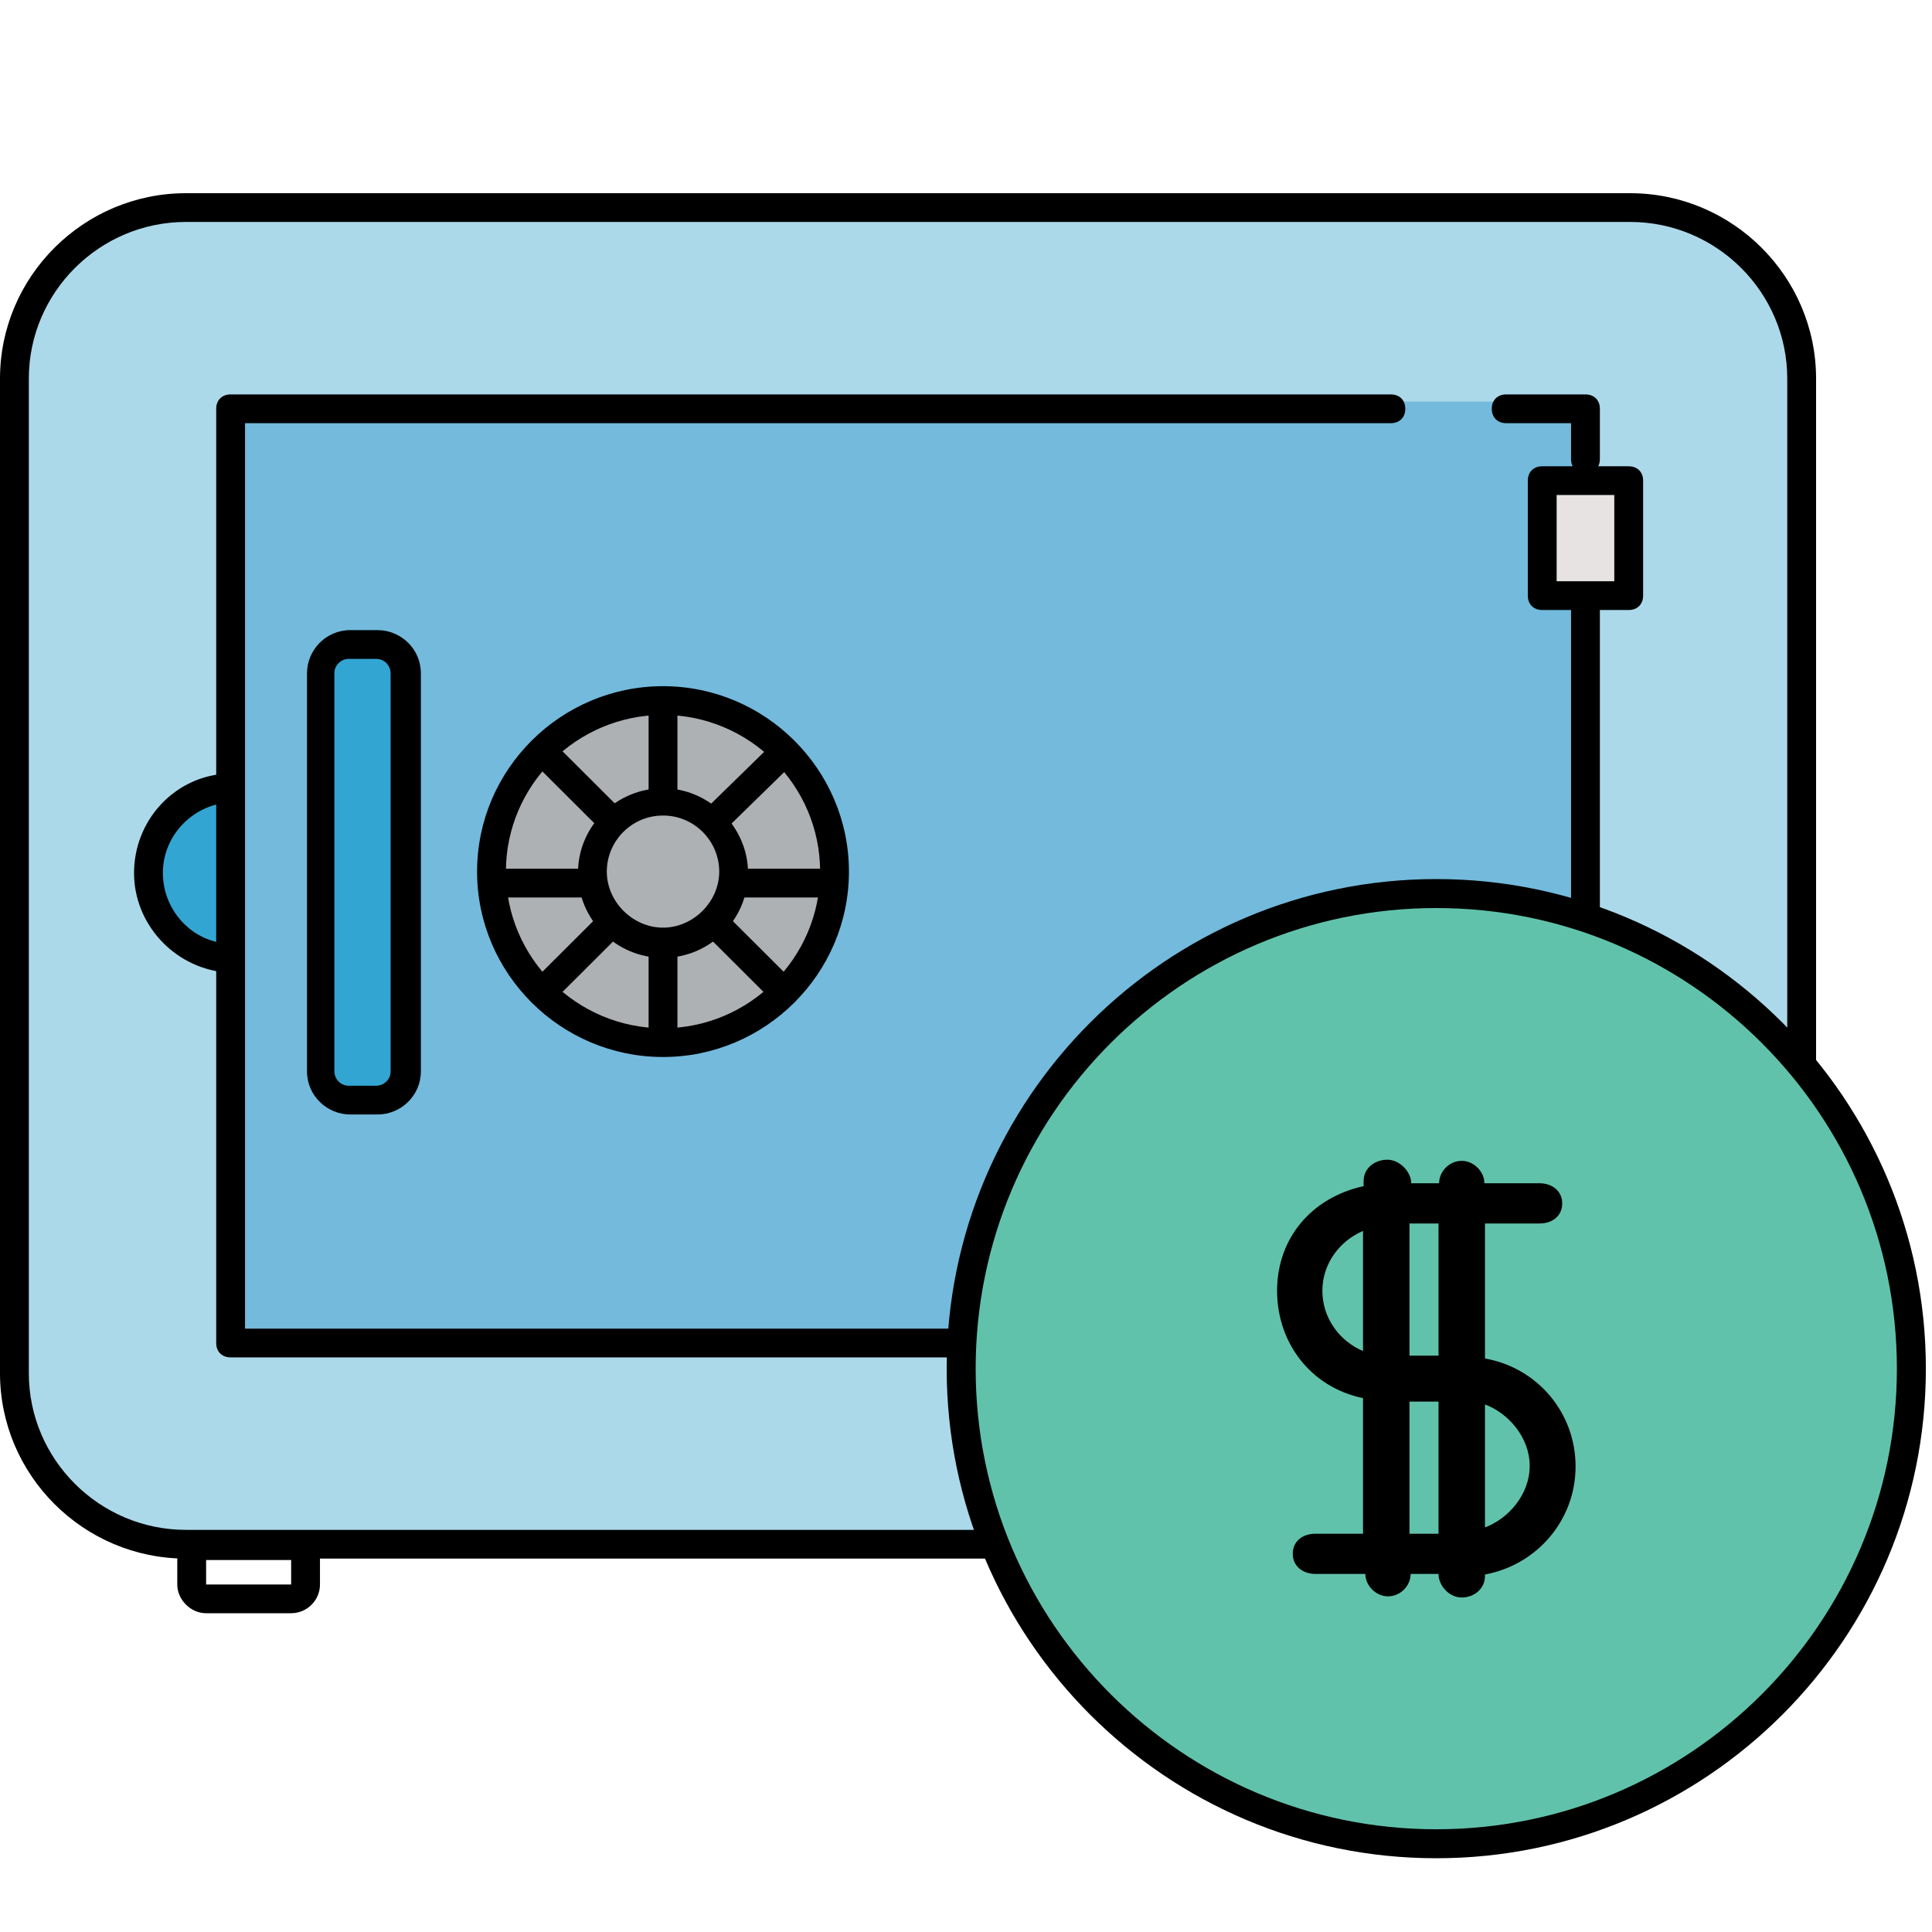 <svg width="200" height="200" viewBox="0 0 200 200" fill="none" xmlns="http://www.w3.org/2000/svg">
<path d="M167.559 22.232H21.187C10.743 22.232 2.387 29.968 2.387 40.235V141.26C2.387 151.08 10.444 159.263 20.143 160.007L170.99 159.858C179.943 158.519 187.403 150.634 187.403 141.409V40.383C187.254 29.968 178.003 22.232 167.559 22.232Z" fill="#ACD9EA"/>
<path d="M24.619 41.574V139.772H164.873V132.184V41.574H24.619Z" fill="#73BADD"/>
<path d="M68.337 98.112C72.374 98.112 75.648 94.848 75.648 90.822C75.648 86.795 72.374 83.531 68.337 83.531C64.299 83.531 61.025 86.795 61.025 90.822C61.025 94.848 64.299 98.112 68.337 98.112Z" fill="#996666"/>
<path d="M68.337 108.379C78.06 108.379 85.943 100.518 85.943 90.822C85.943 81.126 78.06 73.265 68.337 73.265C58.613 73.265 50.73 81.126 50.73 90.822C50.73 100.518 58.613 108.379 68.337 108.379Z" fill="#AEB1B4"/>
<path d="M42.524 111.503C42.524 113.14 41.181 114.479 39.54 114.479H36.556C34.914 114.479 33.572 113.14 33.572 111.503V69.843C33.572 68.207 34.914 66.867 36.556 66.867H39.54C41.181 66.867 42.524 68.207 42.524 69.843V111.503Z" fill="#33A5D2"/>
<path d="M169.349 49.013H160.397V60.916H169.349V49.013Z" fill="#E8E3E3"/>
<path d="M169.349 120.43H160.397V132.333H169.349V120.43Z" fill="#E8E3E3"/>
<path d="M24.619 99.749C18.651 99.749 15.816 95.732 15.816 90.971C15.816 86.061 18.651 82.192 24.619 82.192V99.749Z" fill="#33A5D2"/>
<path d="M168.752 161.346H19.248C8.654 161.346 0 152.717 0 142.153V39.193C0 28.63 8.654 20 19.248 20H168.752C179.346 20 188 28.63 188 39.193V142.153C188 152.717 179.346 161.346 168.752 161.346ZM19.248 22.976C10.295 22.976 2.984 30.266 2.984 39.193V142.153C2.984 151.08 10.295 158.371 19.248 158.371H168.752C177.705 158.371 185.016 151.08 185.016 142.153H186.508H185.016V39.193C185.016 30.266 177.705 22.976 168.752 22.976H19.248Z" fill="black"/>
<path d="M164.127 49.013C163.232 49.013 162.635 48.418 162.635 47.525V43.806H155.921C155.025 43.806 154.429 43.21 154.429 42.318C154.429 41.425 155.025 40.83 155.921 40.83H164.127C165.022 40.83 165.619 41.425 165.619 42.318V47.525C165.619 48.418 165.022 49.013 164.127 49.013Z" fill="black"/>
<path d="M164.127 140.516H23.873C22.978 140.516 22.381 139.921 22.381 139.028V42.318C22.381 41.425 22.978 40.83 23.873 40.83H143.984C144.879 40.83 145.476 41.425 145.476 42.318C145.476 43.21 144.879 43.806 143.984 43.806H25.365V137.54H162.635V132.333C162.635 131.44 163.232 130.845 164.127 130.845C165.022 130.845 165.619 131.44 165.619 132.333V139.028C165.619 139.921 165.022 140.516 164.127 140.516Z" fill="black"/>
<path d="M164.127 120.43C163.232 120.43 162.635 119.835 162.635 118.942V62.404C162.635 61.511 163.232 60.916 164.127 60.916C165.022 60.916 165.619 61.511 165.619 62.404V118.942C165.619 119.835 165.022 120.43 164.127 120.43Z" fill="black"/>
<path d="M68.635 99.154C63.711 99.154 59.832 95.137 59.832 90.376C59.832 85.466 63.86 81.597 68.635 81.597C73.409 81.597 77.438 85.614 77.438 90.376C77.438 95.137 73.559 99.154 68.635 99.154ZM68.635 84.424C65.352 84.424 62.816 87.102 62.816 90.227C62.816 93.351 65.502 96.029 68.635 96.029C71.768 96.029 74.454 93.351 74.454 90.227C74.454 87.102 71.917 84.424 68.635 84.424Z" fill="black"/>
<path d="M68.635 109.42C58.041 109.42 49.387 100.791 49.387 90.227C49.387 79.663 58.041 71.033 68.635 71.033C79.228 71.033 87.882 79.663 87.882 90.227C87.882 100.791 79.228 109.42 68.635 109.42ZM68.635 74.009C59.682 74.009 52.371 81.3 52.371 90.227C52.371 99.154 59.682 106.444 68.635 106.444C77.587 106.444 84.898 99.154 84.898 90.227C84.898 81.3 77.587 74.009 68.635 74.009Z" fill="black"/>
<path d="M60.429 92.905H51.476C50.581 92.905 49.984 92.309 49.984 91.417C49.984 90.524 50.581 89.929 51.476 89.929H60.429C61.324 89.929 61.921 90.524 61.921 91.417C61.921 92.309 61.324 92.905 60.429 92.905Z" fill="black"/>
<path d="M85.794 92.905H76.841C75.946 92.905 75.349 92.309 75.349 91.417C75.349 90.524 75.946 89.929 76.841 89.929H85.794C86.689 89.929 87.286 90.524 87.286 91.417C87.286 92.309 86.689 92.905 85.794 92.905Z" fill="black"/>
<path d="M68.635 108.527C67.74 108.527 67.143 107.932 67.143 107.039V98.112C67.143 97.22 67.74 96.624 68.635 96.624C69.53 96.624 70.127 97.22 70.127 98.112V107.039C70.127 107.932 69.53 108.527 68.635 108.527Z" fill="black"/>
<path d="M68.635 83.234C67.74 83.234 67.143 82.639 67.143 81.746V72.819C67.143 71.926 67.74 71.331 68.635 71.331C69.53 71.331 70.127 71.926 70.127 72.819V81.746C70.127 82.639 69.53 83.234 68.635 83.234Z" fill="black"/>
<path d="M56.102 104.213C55.654 104.213 55.356 104.064 55.057 103.766C54.46 103.171 54.46 102.279 55.057 101.683L62.368 94.393C62.965 93.798 63.86 93.798 64.457 94.393C65.054 94.988 65.054 95.881 64.457 96.476L57.146 103.766C56.848 104.064 56.4 104.213 56.102 104.213Z" fill="black"/>
<path d="M73.857 86.507C73.41 86.507 73.111 86.358 72.813 86.061C72.216 85.466 72.216 84.573 72.813 83.978L80.124 76.836C80.721 76.241 81.616 76.241 82.213 76.836C82.81 77.431 82.81 78.324 82.213 78.919L74.902 86.061C74.603 86.358 74.156 86.507 73.857 86.507Z" fill="black"/>
<path d="M81.168 104.213C80.721 104.213 80.422 104.064 80.124 103.766L72.813 96.476C72.216 95.881 72.216 94.988 72.813 94.393C73.41 93.798 74.305 93.798 74.902 94.393L82.213 101.683C82.81 102.279 82.81 103.171 82.213 103.766C81.914 104.064 81.616 104.213 81.168 104.213Z" fill="black"/>
<path d="M63.413 86.507C62.965 86.507 62.667 86.358 62.368 86.061L55.057 78.77C54.46 78.175 54.46 77.282 55.057 76.687C55.654 76.092 56.549 76.092 57.146 76.687L64.457 83.978C65.054 84.573 65.054 85.465 64.457 86.061C64.159 86.358 63.86 86.507 63.413 86.507Z" fill="black"/>
<path d="M39.092 115.371H36.257C33.87 115.371 31.781 113.437 31.781 110.908V69.694C31.781 67.314 33.721 65.231 36.257 65.231H39.092C41.479 65.231 43.568 67.165 43.568 69.694V110.908C43.568 113.437 41.479 115.371 39.092 115.371ZM36.108 68.206C35.362 68.206 34.616 68.802 34.616 69.694V110.908C34.616 111.652 35.213 112.396 36.108 112.396H38.943C39.689 112.396 40.435 111.801 40.435 110.908V69.694C40.435 68.95 39.838 68.206 38.943 68.206H36.108Z" fill="black"/>
<path d="M23.276 100.642H23.127C17.905 100.046 13.876 95.583 13.876 90.375C13.876 85.019 17.905 80.556 23.127 80.109C24.022 79.96 24.619 80.556 24.768 81.448C24.917 82.192 24.321 82.936 23.425 83.085C19.695 83.531 16.86 86.656 16.86 90.375C16.86 94.095 19.695 97.368 23.425 97.666C24.171 97.815 24.768 98.559 24.768 99.302C24.768 100.046 24.022 100.642 23.276 100.642Z" fill="black"/>
<path d="M168.603 63.148H159.651C158.756 63.148 158.159 62.553 158.159 61.66V49.757C158.159 48.864 158.756 48.269 159.651 48.269H168.603C169.498 48.269 170.095 48.864 170.095 49.757V61.66C170.095 62.553 169.498 63.148 168.603 63.148ZM161.143 60.172H167.111V51.245H161.143V60.172Z" fill="black"/>
<path d="M168.603 133.077H159.651C158.756 133.077 158.159 132.482 158.159 131.589V119.686C158.159 118.794 158.756 118.198 159.651 118.198H168.603C169.498 118.198 170.095 118.794 170.095 119.686V131.589C170.095 132.482 169.498 133.077 168.603 133.077ZM161.143 130.101H167.111V121.174H161.143V130.101Z" fill="black"/>
<path d="M30.14 167H21.337C20.59 167 19.844 166.702 19.248 166.107C18.651 165.512 18.352 164.768 18.352 164.024V161.495C18.352 159.858 19.695 158.519 21.337 158.519H30.14C30.886 158.519 31.632 158.817 32.228 159.412C32.825 160.007 33.124 160.751 33.124 161.495V164.024C33.124 165.661 31.781 167 30.14 167ZM30.14 161.495H21.337V164.024H30.14V161.495Z" fill="black"/>
<path d="M169.349 167H160.546C158.905 167 157.562 165.661 157.562 164.024V161.495C157.562 160.751 157.86 160.007 158.457 159.412C159.054 158.817 159.8 158.519 160.546 158.519H169.349C170.991 158.519 172.333 159.858 172.333 161.495V164.024C172.333 164.768 172.035 165.512 171.438 166.107C170.841 166.702 170.095 167 169.349 167ZM160.397 161.495V164.024H169.2V161.495H160.397Z" fill="black"/>
<path d="M99.5 141.683C99.5 114.554 121.554 92.5 148.683 92.5C175.811 92.5 197.865 114.554 197.865 141.683C197.865 168.811 175.811 190.865 148.683 190.865C121.554 190.865 99.5 168.811 99.5 141.683Z" fill="#61C2AB" stroke="black" stroke-width="3"/>
<path d="M141.1 144.735V158.771H136.17C134.848 158.771 133.826 159.544 133.826 160.853C133.826 162.161 134.908 162.934 136.17 162.934H141.34C141.34 164.124 142.422 165.254 143.685 165.254C145.007 165.254 146.029 164.124 146.029 162.934H148.915C148.915 164.124 149.997 165.373 151.32 165.373C152.642 165.373 153.724 164.421 153.724 163.172V162.994C159.135 161.983 163.103 157.344 163.103 151.812C163.103 146.222 159.135 141.583 153.724 140.631V126.654H159.375C160.698 126.654 161.72 125.881 161.72 124.573C161.72 123.264 160.638 122.491 159.375 122.491H153.664C153.664 121.302 152.582 120.172 151.32 120.172C149.997 120.172 148.975 121.302 148.975 122.491H146.089C146.089 121.302 144.887 120.053 143.625 120.053C142.302 120.053 141.16 120.945 141.16 122.253V122.789C135.749 123.978 132.203 128.201 132.203 133.613C132.203 139.025 135.689 143.605 141.1 144.735ZM153.724 145.389C156.129 146.281 158.353 148.779 158.353 151.753C158.353 154.727 156.129 157.225 153.724 158.117V145.389ZM145.909 126.654H148.915V140.334H145.909V126.654ZM145.909 145.092H148.915V158.771H145.909V145.092ZM141.1 127.428V139.858C138.695 138.847 136.892 136.468 136.892 133.613C136.892 130.818 138.695 128.439 141.1 127.428Z" fill="black"/>
</svg>
